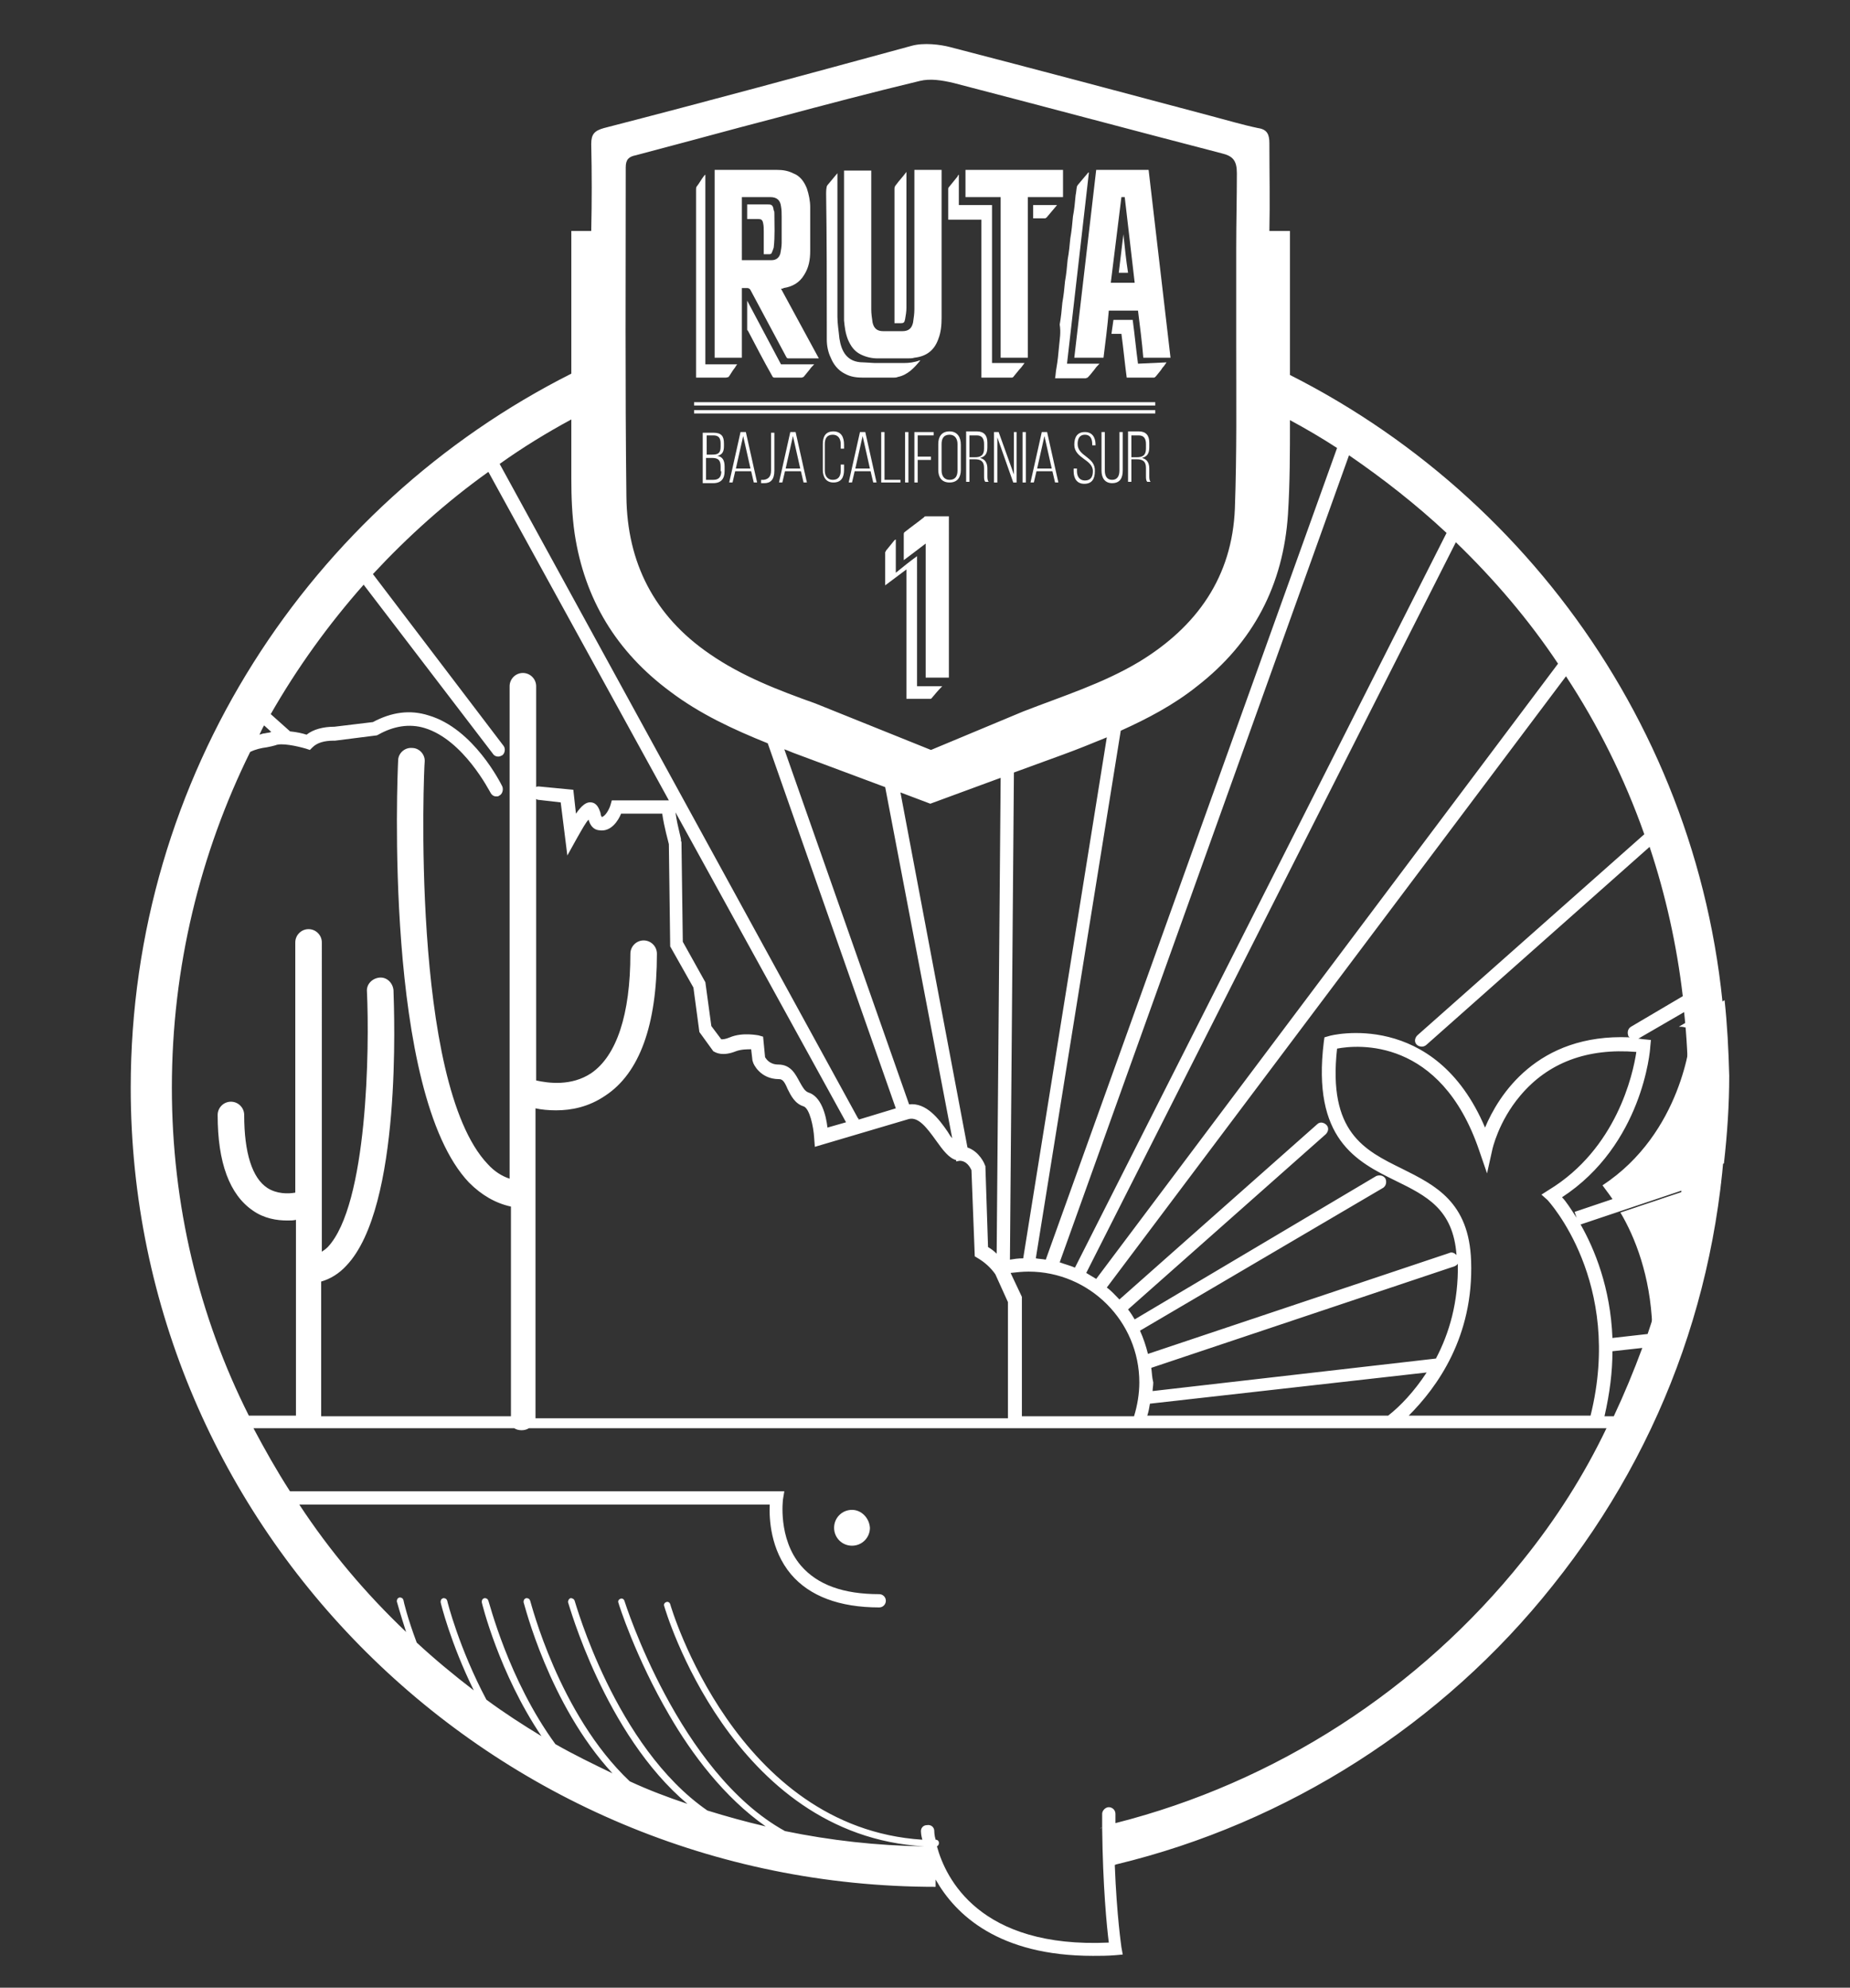 <?xml version="1.0" encoding="utf-8"?>
<!-- Generator: Adobe Illustrator 22.0.1, SVG Export Plug-In . SVG Version: 6.00 Build 0)  -->
<svg version="1.1" id="Capa_1" xmlns="http://www.w3.org/2000/svg" xmlns:xlink="http://www.w3.org/1999/xlink" x="0px" y="0px"
	 viewBox="0 0 278.8 299.5" style="enable-background:new 0 0 278.8 299.5;" xml:space="preserve">
<rect x="0" y="0" width="278.8" height="299.5" fill="#333333" stroke="none"/>
<style type="text/css">
	.st0{fill:#FFFFFF;}
	.st1{fill:none;}
</style>
<g>
	<path class="st0" d="M259.9,150.7l-6.9,4c0.3,0,0.6,0,0.9,0.1l1,0.1l-0.1,1c0,0.6-1.3,14.8-13.3,22.7c0.5,0.7,1.3,1.7,2.2,3.1
		l-0.3-0.9l16.4-5.5c0.5-4.4,0.8-8.8,0.8-13.2C260.5,158.2,260.3,154.4,259.9,150.7z"/>
	<path class="st0" d="M249,199.8l5.3-0.6c2.4-7,4.1-14.2,5.1-21.6l-15.2,5.1C246.4,186.4,248.7,192.2,249,199.8z"/>
	<path class="st1" d="M247.8,211.6h1.4c1.6-3.4,3.1-6.8,4.3-10.3l-4.5,0.5C249,204.8,248.7,208.1,247.8,211.6z"/>
	<path class="st0" d="M155.7,30.9v2c0.6,0,1.2,0,1.8,0c0.1,0,0.1-0.1,0.2-0.1c0.5-0.6,1-1.2,1.6-1.9H155.7z"/>
	<path class="st0" d="M128.4,227.5c-1.5,0-2.7,1.2-2.7,2.7c0,1.5,1.2,2.7,2.7,2.7c1.5,0,2.7-1.2,2.7-2.7
		C131,228.7,129.8,227.5,128.4,227.5z"/>
	<path class="st0" d="M194.4,56.5c0-5.5,0-10.9,0-16.4v-5.3l-3.1,0c0.1-4.5,0-8.7,0-13.2c0-1.3-0.3-2.1-1.7-2.3
		c-2.4-0.5-4.7-1.2-7-1.8c-13.1-3.5-26.3-7-39.4-10.4c-1.5-0.4-4-0.7-5.8-0.2c-15.8,4.3-30.5,8.3-46.4,12.4
		c-1.4,0.4-1.9,0.9-1.9,2.4c0.1,4.5,0.1,8.6,0,13.1l-3,0l0,21.5c-39.3,19.8-66.4,60.6-66.4,107.6c0,66.4,54.4,120.4,121.3,120.4
		v-1.1c3,5.3,9.5,11.5,23.7,11.5c1.1,0,2.2,0,3.4-0.1l1.1-0.1l-0.2-1.1c0-0.1-0.7-4.6-1-12.4c0.1,0,0.2-0.1,0.3-0.1
		c25.7-6.2,49.1-21.1,65.7-42c17.2-21.5,26.2-47.4,26.2-75C260.5,117,233.6,76.3,194.4,56.5z M247.8,125.7L213.6,156
		c-0.4,0.4-0.5,1-0.1,1.4c0.2,0.2,0.5,0.3,0.8,0.3c0.2,0,0.5-0.1,0.7-0.3l33.6-29.8c2.4,7.2,4.1,14.8,5,22.5l-7.8,4.6
		c-0.5,0.3-0.6,0.9-0.4,1.4c0,0.1,0.1,0.1,0.2,0.2c-14-0.6-19.8,8.8-21.8,13.6c-7.6-17.9-23.3-13.9-23.5-13.8l-0.7,0.2l-0.1,0.7
		c-1.8,14.6,4.9,18,10.8,20.9c4.7,2.3,8.7,4.3,9.2,11.2c-0.3-0.3-0.7-0.5-1.1-0.3l-45.4,15.2c-0.3-1.2-0.7-2.4-1.2-3.5l36.6-21.5
		c0.5-0.3,0.6-0.9,0.4-1.4c-0.3-0.5-0.9-0.6-1.4-0.4L171,198.8c-0.3-0.5-0.6-1-1-1.5l29.8-26.4c0.4-0.4,0.5-1,0.1-1.4
		c-0.4-0.4-1-0.5-1.4-0.1l-29.8,26.4c-0.6-0.6-1.2-1.3-1.9-1.8l69.2-92.1C240.8,109.2,244.8,117.2,247.8,125.7z M233.2,180.8
		c0.1,0.1,11.5,12.4,6.5,32.5h-27.4c4.3-4.3,9.8-11.9,9.4-23.3c-0.3-8.9-5.4-11.4-10.4-13.9c-5.7-2.8-11.2-5.5-9.8-18.1
		c3.1-0.6,15.6-1.7,21.4,15.3l1.2,3.5l0.8-3.6c0,0,0.9-4.2,4.2-8.1c4.2-5,10.1-7.2,17.5-6.6c-0.5,3.4-3,14.6-13.2,20.8l-1.1,0.7
		L233.2,180.8z M173.5,206.1l45.7-15.3c0.2-0.1,0.4-0.2,0.5-0.4c0.1,5.8-1.3,10.5-3.3,14.3l-42.7,4.9c0-0.4,0.1-0.8,0.1-1.3
		C173.6,207.5,173.6,206.8,173.5,206.1z M215,206.8c-1.9,2.9-4,5.1-5.8,6.5h-36.3c0.2-0.6,0.3-1.2,0.4-1.8L215,206.8z M152.3,191.8
		c0.9-0.1,1.8-0.2,2.7-0.2c9.2,0,16.7,7.5,16.7,16.7c0,1.7-0.3,3.5-0.8,5.1h-16.9l0-18L152.3,191.8z M152.2,189.8l0.6-73.4l7.4-2.7
		c2.2-0.8,4.4-1.7,6.6-2.6l-12.6,78.5C153.4,189.6,152.8,189.7,152.2,189.8z M234.8,100l-69.6,92.7c-0.5-0.3-1-0.6-1.5-0.9
		l55.7-110.1C225.2,87.3,230.4,93.4,234.8,100z M218,80.3l-56,110.7c-0.7-0.3-1.5-0.5-2.3-0.8l43.6-121.6
		C208.4,72.1,213.4,76,218,80.3z M194.1,77.5c0.3-4.7,0.3-9.4,0.3-14.2c2.4,1.3,4.8,2.7,7.1,4.2l-43.9,122.3c-0.5-0.1-1-0.1-1.5-0.2
		l12.8-79.5c4-1.8,8-3.9,11.5-6.7C188.9,96.8,193.4,88.1,194.1,77.5z M94.3,25.2c0-1.2,0.5-1.6,1.5-1.8c5.3-1.4,10.5-2.8,15.7-4.2
		c1.9-0.5,3.8-1,5.7-1.5c7.1-1.9,14.3-3.8,21.4-5.5c1.6-0.4,3.4-0.1,5.1,0.3c13.5,3.5,26.9,7.1,40.4,10.6c1.7,0.4,2.3,1.1,2.3,3
		c0,3.8-0.1,7.5-0.1,11.3c0,4.7,0,9.4,0,14.1l0,0.5c0,8.3,0.1,16.2-0.2,24.6c-0.4,10.3-5.7,17.8-14.4,23.1
		c-5.5,3.3-11.6,5.2-17.5,7.5l-13.9,5.8l-17.4-7c-5.6-2-11.1-4.1-16-7.5c-8.3-5.7-12.4-13.7-12.5-23.7
		C94.2,58.1,94.3,41.6,94.3,25.2z M97,141.7c-1.1,0-2,0.9-2,2c0,9.2-2.1,15.4-5.9,18c-3,2-6.5,1.5-8.3,1.1v-42.4
		c0.1,0,0.2,0.1,0.2,0.1l3.5,0.4l1,8l1.5-2.7c0.8-1.4,1.3-2.3,1.7-2.7c0.2,0.7,0.6,1.5,1.6,1.6c1.8,0.3,2.9-1.5,3.3-2.5h6.2
		c0.3,2.1,0.9,4.1,1,4.6l0.2,15.4l3.5,6.2l0.9,6.7l2.1,2.9l0.2,0.1c0.2,0.1,1.2,0.7,3.2-0.1c0.8-0.3,1.7-0.3,2.3-0.3l0.2,1.7
		l0.1,0.3c0,0.1,1,2.5,3.9,2.5c0.5,0,0.8,0.3,1.3,1.5c0.5,1,1.1,2.2,2.4,2.6c0.9,0.3,1.5,3,1.6,4.8l0.1,1.3l14.2-4.2
		c1.4-0.3,2.6,1.2,4.1,3.3c1,1.4,1.9,2.6,3,2.9l0,0.2l0.5-0.1c1.1,0,1.6,1,1.8,1.4l0.5,13l0.5,0.3c1,0.6,1.9,1.4,2.6,2.4l1.9,4.2
		l0,17.5H80.7V167c0.9,0.2,2,0.3,3.1,0.3c2.3,0,4.9-0.5,7.4-2.2c5.2-3.4,7.8-10.7,7.8-21.4C99,142.6,98.1,141.7,97,141.7z
		 M101.8,122.4l25.7,46.7l-2.8,0.8c-0.2-1.8-0.9-4.7-2.9-5.3c-0.5-0.2-0.8-0.7-1.3-1.6c-0.6-1.1-1.3-2.6-3.2-2.6
		c-1.3,0-1.8-0.8-2-1.1l-0.3-3.1l-0.7-0.2c-0.1,0-2.4-0.5-4.3,0.3c-0.7,0.3-1.1,0.3-1.3,0.3l-1.5-2l-0.9-6.6l-3.4-6.1l-0.2-15
		l-0.1-0.3C102.8,126.7,102.1,124.7,101.8,122.4z M143.5,171.5c-0.3-0.3-0.5-0.7-0.7-1c-1.3-1.9-3.2-4.4-5.8-4.1l-18.8-53.5
		c0.6,0.2,1.2,0.5,1.8,0.7l13.4,5L143.5,171.5z M135.7,119.4l4.5,1.7l10.6-3.9l-0.6,71.7c-0.4-0.4-0.8-0.7-1.3-1l-0.4-12.2l-0.1-0.2
		c0-0.1-0.8-2-2.6-2.6L135.7,119.4z M86.1,63.2l0,8.9c0,2.8,0.1,5.5,0.5,8.3c1.5,9.9,6.3,17.8,14.4,23.8c4.5,3.4,9.5,5.7,14.7,7.8
		l19.3,55l-5.6,1.7c0-0.1,0-0.2-0.1-0.2L75.3,69.9C78.8,67.4,82.4,65.2,86.1,63.2z M39.8,109.3l1.1,1c0,0-0.1,0-0.1,0
		c-0.1,0.1-0.5,0.1-0.9,0.2c-0.2,0-0.5,0.1-0.8,0.2C39.3,110.3,39.5,109.8,39.8,109.3z M25.9,163.9c0-18.2,4.3-35.4,11.8-50.6
		c0.8-0.4,1.7-0.6,2.5-0.7c0.5-0.1,1-0.2,1.3-0.3c0.9-0.4,3.2,0.1,4.6,0.5l0.6,0.2l0.4-0.4c0.7-0.7,1.8-1,3.2-1c0,0,0,0,0.1,0l0.1,0
		l6.3-0.8l0.2-0.1c2.3-1.3,4.7-1.7,7-1c5.9,1.8,9.8,9.6,9.9,9.7c0.2,0.4,0.5,0.6,0.9,0.6c0.2,0,0.3,0,0.4-0.1
		c0.5-0.2,0.7-0.9,0.5-1.4c-0.2-0.4-4.3-8.7-11.1-10.7c-2.8-0.9-5.6-0.5-8.4,1l-5.8,0.7c-1.7,0-3.2,0.4-4.2,1.2
		c-0.6-0.2-1.5-0.4-2.5-0.5c0,0,0,0-0.1-0.1l-2.8-2.5c4-7,8.7-13.5,14-19.5l19.5,25.5c0.2,0.3,0.5,0.4,0.8,0.4
		c0.2,0,0.4-0.1,0.6-0.2c0.4-0.3,0.5-1,0.2-1.4L56.2,86.5c5.3-5.7,11.1-10.9,17.4-15.4l27.2,49.5l-8.6,0l-0.2,0.7
		c-0.2,0.7-0.8,1.7-1.3,1.8c-0.1-0.1-0.2-0.4-0.2-0.6c-0.2-0.6-0.5-1.5-1.4-1.6c-0.7-0.1-1.4,0.4-2.3,1.7l-0.4-3.6l-5.2-0.5
		c-0.2,0-0.3,0-0.4,0.1v-15.2c0-1.1-0.9-2-2-2c-1.1,0-2,0.9-2,2v61c0,0,0,0,0,0v13.2c-1.2-0.4-2.3-1.1-3.3-2.2
		c-11.7-12.3-9.6-60.1-9.5-60.6c0.1-1.1-0.8-2.1-1.9-2.1c-1.1-0.1-2.1,0.8-2.1,1.9c-0.1,2-2.2,50.1,10.7,63.6c1.9,1.9,4,3.1,6.3,3.6
		v31.6H48.4c0-0.1,0-0.2,0-0.3v-20c1.4-0.4,2.7-1.2,3.8-2.4c8.4-8.8,7.2-38.1,7.1-41.5c-0.1-1.1-1-2-2.1-1.9c-1.1,0.1-2,1-1.9,2.1
		c0.4,8.5,0.1,32.1-5.9,38.5c-0.3,0.3-0.6,0.5-0.9,0.7v-7.3c0,0,0,0,0,0V142c0-1.1-0.9-2-2-2s-2,0.9-2,2v37.7
		c-1.1,0.2-2.8,0.2-4.2-0.7c-2.3-1.5-3.5-5.3-3.5-11c0-1.1-0.9-2-2-2s-2,0.9-2,2c0,7.2,1.8,12,5.3,14.4c1.7,1.2,3.6,1.5,5.2,1.5
		c0.5,0,0.9,0,1.3-0.1V213c0,0.1,0,0.2,0,0.3h-7.1C30,198.4,25.9,181.6,25.9,163.9z M229.5,235.1c-15.6,19.5-37.3,33.5-61.4,39.6
		c0-0.5,0-0.9,0-1.4c0-0.6-0.5-1-1-1s-1,0.5-1,1c0,0.7,0,1.4,0,2.1c-0.1,0-0.2,0.1-0.3,0.1c0.1-0.1,0.2-0.1,0.3-0.1
		c0.1,8.9,0.7,14.9,1,17.3c-19.5,0.9-24.6-9.7-25.9-14.5c0.2-0.1,0.3-0.3,0.3-0.5c0-0.3-0.2-0.5-0.5-0.5c0,0,0,0,0,0
		c-0.2-0.7-0.2-1.2-0.2-1.3c0-0.6-0.5-1-1.1-0.9c-0.6,0-1,0.5-0.9,1.1c0,0,0,0.4,0.2,1.1c-28.1-1.8-37.9-35.1-38-35.5
		c-0.1-0.3-0.4-0.4-0.6-0.3c-0.3,0.1-0.4,0.4-0.3,0.6c0.1,0.4,10.1,34.6,39.2,36.2c0,0,0,0,0,0c-7.2-0.1-14.2-0.9-21-2.3
		c-16-8.8-24.1-34.4-24.2-34.7c-0.1-0.3-0.4-0.4-0.6-0.3c-0.3,0.1-0.4,0.4-0.3,0.6c0,0.1,2.6,8.3,7.7,17c3.3,5.7,8.2,12.3,14.5,16.7
		c-3-0.7-5.9-1.5-8.8-2.4c-13.9-9.6-19.9-31.4-20-31.6c-0.1-0.3-0.4-0.4-0.6-0.4c-0.3,0.1-0.4,0.4-0.4,0.6c0.1,0.2,5.5,19.9,18,30.4
		c-3-1-5.9-2.1-8.7-3.4c-10.7-10.1-14.9-27-15-27.2c-0.1-0.3-0.3-0.4-0.6-0.4c-0.3,0.1-0.4,0.3-0.4,0.6c0.1,0.2,3.8,15.4,13.4,25.8
		c-2.9-1.4-5.8-2.8-8.6-4.4c-7.1-9.7-10-21.5-10.1-21.6c-0.1-0.3-0.3-0.4-0.6-0.4c-0.3,0.1-0.4,0.3-0.4,0.6c0,0.1,2.6,10.7,9,20.2
		c-2.8-1.7-5.6-3.5-8.3-5.5c-4.1-7.7-5.9-14.8-5.9-14.9c-0.1-0.3-0.3-0.4-0.6-0.4c-0.3,0.1-0.4,0.3-0.4,0.6c0,0.1,1.5,6.2,5,13.3
		c-3-2.3-5.9-4.7-8.6-7.2c-1.4-3.7-2-6.3-2-6.4c-0.1-0.3-0.3-0.4-0.6-0.4c-0.3,0.1-0.4,0.3-0.4,0.6c0,0,0.5,1.8,1.4,4.6
		c-6.1-5.8-11.5-12.2-16.1-19.2H116c-0.1,2.1,0.1,6.8,3.2,10.5c2.8,3.3,7.3,5,13.3,5c0.6,0,1-0.5,1-1c0-0.6-0.5-1-1-1
		c-5.4,0-9.3-1.4-11.8-4.3c-3.5-4.1-2.7-10-2.7-10l0.2-1.2H43.7c-2-3.1-3.8-6.3-5.5-9.5h39.3c0.3,0.2,0.7,0.3,1.1,0.3
		c0.4,0,0.8-0.1,1.1-0.3h127l0,0h33.3c0.1,0,0.1,0,0.2,0h1.9C238.7,222.3,234.5,228.9,229.5,235.1z M243.2,213.4h-1.4
		c0.8-3.5,1.2-6.7,1.2-9.8l4.5-0.5C246.2,206.6,244.8,210,243.2,213.4z M248.3,201l-5.3,0.6c-0.3-7.6-2.7-13.4-4.8-17.1l15.2-5.1
		C252.4,186.7,250.7,194,248.3,201z M237.3,182.6l0.3,0.9c-0.9-1.4-1.6-2.5-2.2-3.1c12.1-7.9,13.3-22.1,13.3-22.7l0.1-1l-1-0.1
		c-0.3,0-0.6-0.1-0.9-0.1l6.9-4c0.4,3.7,0.6,7.5,0.6,11.4c0,4.5-0.3,8.9-0.8,13.2L237.3,182.6z"/>
	<path class="st0" d="M111.8,43.4c0.3,0,0.6,0,0.8,0c0.2,0,0.4,0.1,0.5,0.3c1.8,3.4,3.6,6.7,5.4,10.1c0.1,0.2,0.2,0.2,0.4,0.2
		c1.3,0,2.6,0,3.9,0h0.6c-1.9-3.5-3.8-7-5.7-10.5c0.2,0,0.3,0,0.4-0.1c1.3-0.2,2.4-0.8,3.1-2c0.7-1.1,0.9-2.3,0.9-3.6
		c0-2.2,0-4.4,0-6.6c0-0.9-0.2-1.9-0.5-2.8c-0.4-1-1-1.9-2.1-2.3c-0.8-0.4-1.6-0.5-2.4-0.5c-3.1,0-6.1,0-9.2,0h-0.2v28.3h4.1V43.4z
		 M111.8,29.7h0.7c1.2,0,2.4,0,3.6,0c1,0,1.5,0.5,1.6,1.4c0.1,0.5,0.1,1.1,0.1,1.6c0,1.3,0,2.6,0,3.9c0,0.5-0.1,1.1-0.2,1.6
		c-0.2,0.7-0.7,1-1.3,1c-1.5,0-2.9,0-4.4,0c0,0-0.1,0-0.1,0V29.7z"/>
	<path class="st0" d="M166.3,53.9c0.3-2.4,0.6-4.7,0.8-7.1h4.4c0.3,2.4,0.6,4.7,0.8,7.1h4.1c-1.1-9.4-2.2-18.9-3.3-28.3h-7.9
		c-1.1,9.4-2.2,18.9-3.3,28.3H166.3z M169,29.7h0.5c0.5,4.3,1,8.6,1.5,12.9h-3.6L169,29.7z"/>
	<path class="st0" d="M127.8,51.2c0.4,0.9,0.9,1.7,1.9,2.2c0.8,0.4,1.7,0.6,2.5,0.6c1.5,0,3.1,0,4.6,0c0.3,0,0.7,0,1-0.1
		c1.8-0.2,3-1.1,3.6-2.8c0.4-1,0.5-2.1,0.5-3.2c0-7.3,0-14.7,0-22v-0.3h-4.1V26c0,6.9,0,13.7,0,20.6c0,0.7-0.1,1.3-0.2,2
		c-0.2,0.9-0.7,1.3-1.6,1.3c-1,0-1.9,0-2.9,0c-0.9,0-1.4-0.4-1.6-1.3c-0.1-0.7-0.2-1.3-0.2-2c0-6.9,0-13.7,0-20.6v-0.3h-4.1v0.3
		c0,2.4,0,4.7,0,7.1c0,5.1,0,10.2,0,15.2C127.3,49.3,127.4,50.2,127.8,51.2z"/>
	<polygon class="st0" points="150.8,53.9 154.9,53.9 154.9,29.7 160.2,29.7 160.2,25.6 145.5,25.6 145.5,29.7 150.8,29.7 	"/>
	<path class="st0" d="M124.6,49.4c0,0.6,0,1.2,0,1.8c0,0.9,0.2,1.9,0.6,2.7c0.4,1,1.1,1.9,2.1,2.4c0.9,0.5,1.8,0.6,2.8,0.6
		c1.5,0,3,0,4.5,0c0.2,0,0.5,0,0.7-0.1c1.5-0.3,2.5-1.4,3.4-2.5c-0.1,0-0.1,0-0.1,0c-0.8,0.3-1.6,0.4-2.4,0.4c-1.4,0-2.8,0-4.3,0
		c-0.4,0-1.4-0.1-1.8-0.1c-2.5,0-3.3-1.7-3.6-3.6c-0.1-1.1-0.3-2.2-0.3-3.3c0-6.8,0-14.5,0-21.3v-0.3c0,0,0,0,0,0
		c-0.5,0.6-1,1.2-1.5,1.8c-0.2,0.2-0.2,1.1-0.2,1.3C124.6,36,124.6,42.7,124.6,49.4z"/>
	<path class="st0" d="M142.9,33.1h5v23.8c0,0,0.1,0,0.1,0c1.3,0,3.2,0,4.5,0c0.1,0,0.2-0.1,0.2-0.1c0.3-0.4,0.6-0.7,0.9-1.1
		c0.3-0.3,0.5-0.6,0.8-1l-4.9,0V30.9h-5l0-4.6c-0.1,0.1-0.2,0.2-0.2,0.3c-0.4,0.5-0.9,1.1-1.3,1.6c-0.1,0.1-0.1,0.2-0.1,0.3
		c0,1.1,0,3.2,0,4.4C142.9,32.9,142.9,33,142.9,33.1z"/>
	<path class="st0" d="M139.5,77.8c-0.1,0-0.2,0-0.2,0.1c-1,0.8-2,1.5-3,2.3c-0.1,0.1-0.1,0.2-0.1,0.3c0,1.2,0,2.4,0,3.7
		c0,0.1,0,0.1,0,0.2c1.1-0.8,2.1-1.6,3.3-2.5v20.2h3.5V77.8c0,0-0.1,0-0.1,0C141.7,77.8,140.6,77.8,139.5,77.8z"/>
	<path class="st0" d="M138.2,83.8c-1.1,0.8-2.1,1.6-3.2,2.5l0-5c0,0,0,0-0.1,0c0,0,0,0.1-0.1,0.1c-0.4,0.5-0.9,1.1-1.3,1.6
		c0,0.1-0.1,0.2-0.1,0.2c0,1.4,0,3.4,0,4.8c0,0,0,0.1,0,0.2c1.1-0.8,2.1-1.6,3.2-2.4v19.5c0,0,0.1,0,0.1,0c1.2,0,2.3,0,3.5,0
		c0.1,0,0.1,0,0.2-0.1c0.5-0.6,1-1.2,1.6-1.8h-3.8V83.8z"/>
	<path class="st0" d="M104.9,56.9C104.9,56.9,104.9,56.9,104.9,56.9c1.2,0,3.4,0,4.5,0c0.1,0,0.4-0.1,0.4-0.1
		c0.3-0.4,0.5-0.8,0.8-1.2c0.2-0.2,0.3-0.5,0.5-0.7h-4.8v-0.1h0l0-28.5c-0.1,0.1-0.1,0.1-0.2,0.2c-0.4,0.5-0.7,1.1-1.1,1.6
		c-0.1,0.1-0.1,0.3-0.1,0.5c0,9,0,19.1,0,28.1V56.9z"/>
	<path class="st0" d="M159.6,52.2c-0.1,1.1-0.2,2.2-0.4,3.3c-0.1,0.5-0.1,1-0.2,1.5c0.1,0,0.1,0,0.1,0c1.5,0,3,0,4.5,0
		c0.1,0,0.2-0.1,0.3-0.1c0.4-0.4,0.7-0.8,1.1-1.3c0.2-0.3,0.4-0.5,0.7-0.8h-4.9c1.1-9.6,2.2-19.2,3.3-28.8c0,0-0.1,0-0.1,0
		c-0.5,0.6-1.1,1.3-1.6,1.9c0,0.1-0.1,0.1-0.1,0.2c-0.1,0.4-0.1,0.9-0.2,1.3c-0.1,1.1-0.2,2.2-0.4,3.2c-0.1,1.1-0.2,2.2-0.4,3.3
		c-0.1,1.1-0.2,2.1-0.4,3.2c-0.1,1.1-0.2,2.2-0.4,3.3c-0.1,1.1-0.2,2.1-0.4,3.2c-0.1,1.1-0.2,2.2-0.4,3.3
		C159.9,50.1,159.7,51.1,159.6,52.2z"/>
	<path class="st0" d="M134.9,48.7c0.3,0,0.6,0,0.8,0c0.5,0,0.6-0.1,0.7-0.6c0.1-0.6,0.2-1.1,0.2-1.7c0-6.7,0-13.5,0-20.2
		c0-0.1,0-0.1,0-0.3c-0.5,0.7-1.1,1.3-1.6,2c-0.1,0.1-0.2,0.3-0.2,0.5c0,6.7,0,13.3,0,20V48.7z"/>
	<path class="st0" d="M117.7,54.9l-5.1-9.6c0,1.4,0,2.9,0,4.3c0,0.1,0,0.2,0.1,0.2c1.2,2.3,2.4,4.6,3.7,6.9c0,0.1,0.2,0.2,0.3,0.2
		c1.4,0,2.8,0,4.1,0c0.1,0,0.2-0.1,0.3-0.1c0.3-0.4,0.6-0.7,0.9-1.1c0.2-0.3,0.4-0.5,0.7-0.8L117.7,54.9L117.7,54.9L117.7,54.9z"/>
	<path class="st0" d="M171.5,54.8c-0.3-2.2-0.5-4.4-0.8-6.6h-2.9c-0.1,0.7-0.2,1.4-0.3,2.1h1.5c0.3,2.2,0.5,4.4,0.8,6.6
		c0,0,0.1,0,0.1,0c1.3,0,2.7,0,4,0c0.1,0,0.2-0.1,0.3-0.2c0.3-0.4,0.7-0.8,1-1.3c0.2-0.2,0.4-0.5,0.6-0.8L171.5,54.8L171.5,54.8z"/>
	<path class="st0" d="M115,33.6c0.1,0.4,0.1,0.9,0.1,1.3c0,1,0,2,0,3v0.4c0.3,0,0.6,0,0.9,0c0.1,0,0.3-0.1,0.3-0.2
		c0.1-0.2,0.2-0.5,0.3-0.8c0.2-1.7,0.1-3.4,0.1-5.1c0-0.2,0-0.4-0.1-0.5c-0.1-0.9-0.4-0.9-1-0.9c-0.9,0-1.9,0-2.8,0h-0.2V33h1.6
		C114.7,33,114.9,33.1,115,33.6z"/>
	<path class="st0" d="M169.3,35.3C169.2,35.3,169.2,35.3,169.3,35.3l-0.7,5.8h1.4C169.7,39.2,169.5,37.2,169.3,35.3z"/>
	<rect x="104.6" y="60.6" class="st0" width="69.5" height="0.5"/>
	<rect x="104.6" y="61.8" class="st0" width="69.5" height="0.5"/>
	<path class="st0" d="M108.1,68.7c0.8-0.2,1-0.7,1-1.5v-0.4c0-1.1-0.4-1.6-1.6-1.6h-1.6v7.6h1.6c1.2,0,1.7-0.7,1.7-1.8v-0.7
		C109.2,69.4,108.9,68.8,108.1,68.7z M106.4,65.6h1.1c0.8,0,1.1,0.4,1.1,1.2v0.5c0,1-0.4,1.2-1.3,1.2h-0.8V65.6z M108.7,71
		c0,0.8-0.3,1.3-1.2,1.3h-1.1v-3.3h0.9c0.9,0,1.3,0.3,1.3,1.3V71z"/>
	<path class="st0" d="M111.6,65.1l-1.7,7.6h0.5l0.4-1.7h2.4l0.4,1.7h0.5l-1.7-7.6H111.6z M110.9,70.6l1.1-4.9l1.1,4.9H110.9z"/>
	<path class="st0" d="M116.2,70.9c0,0.9-0.4,1.3-1.1,1.4c-0.1,0-0.3,0-0.4,0v0.5c0.2,0,0.3,0,0.5,0c0.9,0,1.5-0.5,1.5-1.9v-5.7h-0.5
		V70.9z"/>
	<path class="st0" d="M119.1,65.1l-1.7,7.6h0.5l0.4-1.7h2.4l0.4,1.7h0.5l-1.7-7.6H119.1z M118.4,70.6l1.1-4.9l1.1,4.9H118.4z"/>
	<path class="st0" d="M125.6,65c-1.2,0-1.6,0.8-1.6,1.9v3.9c0,1.1,0.5,1.9,1.6,1.9c1.2,0,1.6-0.8,1.6-1.9V70h-0.5v0.9
		c0,0.8-0.3,1.4-1.2,1.4c-0.8,0-1.2-0.6-1.2-1.4v-4c0-0.8,0.3-1.4,1.2-1.4c0.8,0,1.2,0.6,1.2,1.4v0.7h0.5V67
		C127.2,65.9,126.8,65,125.6,65z"/>
	<path class="st0" d="M129.6,65.1l-1.7,7.6h0.5l0.4-1.7h2.4l0.4,1.7h0.5l-1.7-7.6H129.6z M128.9,70.6l1.1-4.9l1.1,4.9H128.9z"/>
	<polygon class="st0" points="132.8,65.1 132.8,72.7 135.7,72.7 135.7,72.3 133.3,72.3 133.3,65.1 	"/>
	<rect x="136.4" y="65.1" class="st0" width="0.5" height="7.6"/>
	<polygon class="st0" points="140.7,65.6 140.7,65.1 137.8,65.1 137.8,72.7 138.3,72.7 138.3,69.3 140.3,69.3 140.3,68.8 
		138.3,68.8 138.3,65.6 	"/>
	<path class="st0" d="M143.1,65c-1.2,0-1.7,0.8-1.7,1.9v3.9c0,1.1,0.5,1.9,1.7,1.9c1.2,0,1.7-0.8,1.7-1.9V67
		C144.8,65.9,144.3,65,143.1,65z M144.3,70.9c0,0.8-0.3,1.4-1.2,1.4c-0.8,0-1.2-0.6-1.2-1.4v-4c0-0.8,0.3-1.4,1.2-1.4
		c0.8,0,1.2,0.6,1.2,1.4V70.9z"/>
	<path class="st0" d="M148.8,70.6c0-0.8-0.3-1.4-1.1-1.6c0.8-0.2,1.1-0.7,1.1-1.6v-0.7c0-1.1-0.5-1.7-1.6-1.7h-1.6v7.6h0.5v-3.4h0.8
		c0.9,0,1.4,0.3,1.4,1.3v1.2c0,0.4,0,0.7,0.2,0.9h0.5c-0.2-0.2-0.2-0.6-0.2-0.9V70.6z M146.1,68.9v-3.3h1.1c0.8,0,1.1,0.5,1.1,1.3
		v0.7c0,1-0.5,1.3-1.4,1.3H146.1z"/>
	<polygon class="st0" points="152.8,71.5 150.5,65.1 149.8,65.1 149.8,72.7 150.3,72.7 150.3,65.9 152.7,72.7 153.2,72.7 
		153.2,65.1 152.8,65.1 	"/>
	<rect x="154.1" y="65.1" class="st0" width="0.5" height="7.6"/>
	<path class="st0" d="M157,65.1l-1.7,7.6h0.5l0.4-1.7h2.4l0.4,1.7h0.5l-1.7-7.6H157z M156.3,70.6l1.1-4.9l1.1,4.9H156.3z"/>
	<path class="st0" d="M162.4,66.9c0-0.8,0.3-1.4,1.1-1.4c0.8,0,1.1,0.6,1.1,1.4v0.2h0.5V67c0-1.1-0.5-1.9-1.6-1.9
		c-1.1,0-1.6,0.7-1.6,1.9c0,2.1,2.8,2.2,2.8,4c0,0.8-0.3,1.4-1.2,1.4c-0.8,0-1.2-0.6-1.2-1.4v-0.4h-0.5v0.4c0,1.1,0.5,1.9,1.6,1.9
		c1.2,0,1.6-0.8,1.6-1.9C165.1,68.8,162.4,68.8,162.4,66.9z"/>
	<path class="st0" d="M168.7,70.9c0,0.8-0.3,1.4-1.1,1.4c-0.8,0-1.1-0.6-1.1-1.4v-5.8h-0.5v5.8c0,1.1,0.5,1.9,1.6,1.9
		c1.2,0,1.6-0.8,1.6-1.9v-5.8h-0.5V70.9z"/>
	<path class="st0" d="M173.2,70.6c0-0.8-0.3-1.4-1.1-1.6c0.8-0.2,1.1-0.7,1.1-1.6v-0.7c0-1.1-0.5-1.7-1.6-1.7H170v7.6h0.5v-3.4h0.8
		c0.9,0,1.4,0.3,1.4,1.3v1.2c0,0.4,0,0.7,0.2,0.9h0.5c-0.2-0.2-0.2-0.6-0.2-0.9V70.6z M170.5,68.9v-3.3h1.1c0.8,0,1.1,0.5,1.1,1.3
		v0.7c0,1-0.5,1.3-1.4,1.3H170.5z"/>
</g>
</svg>

